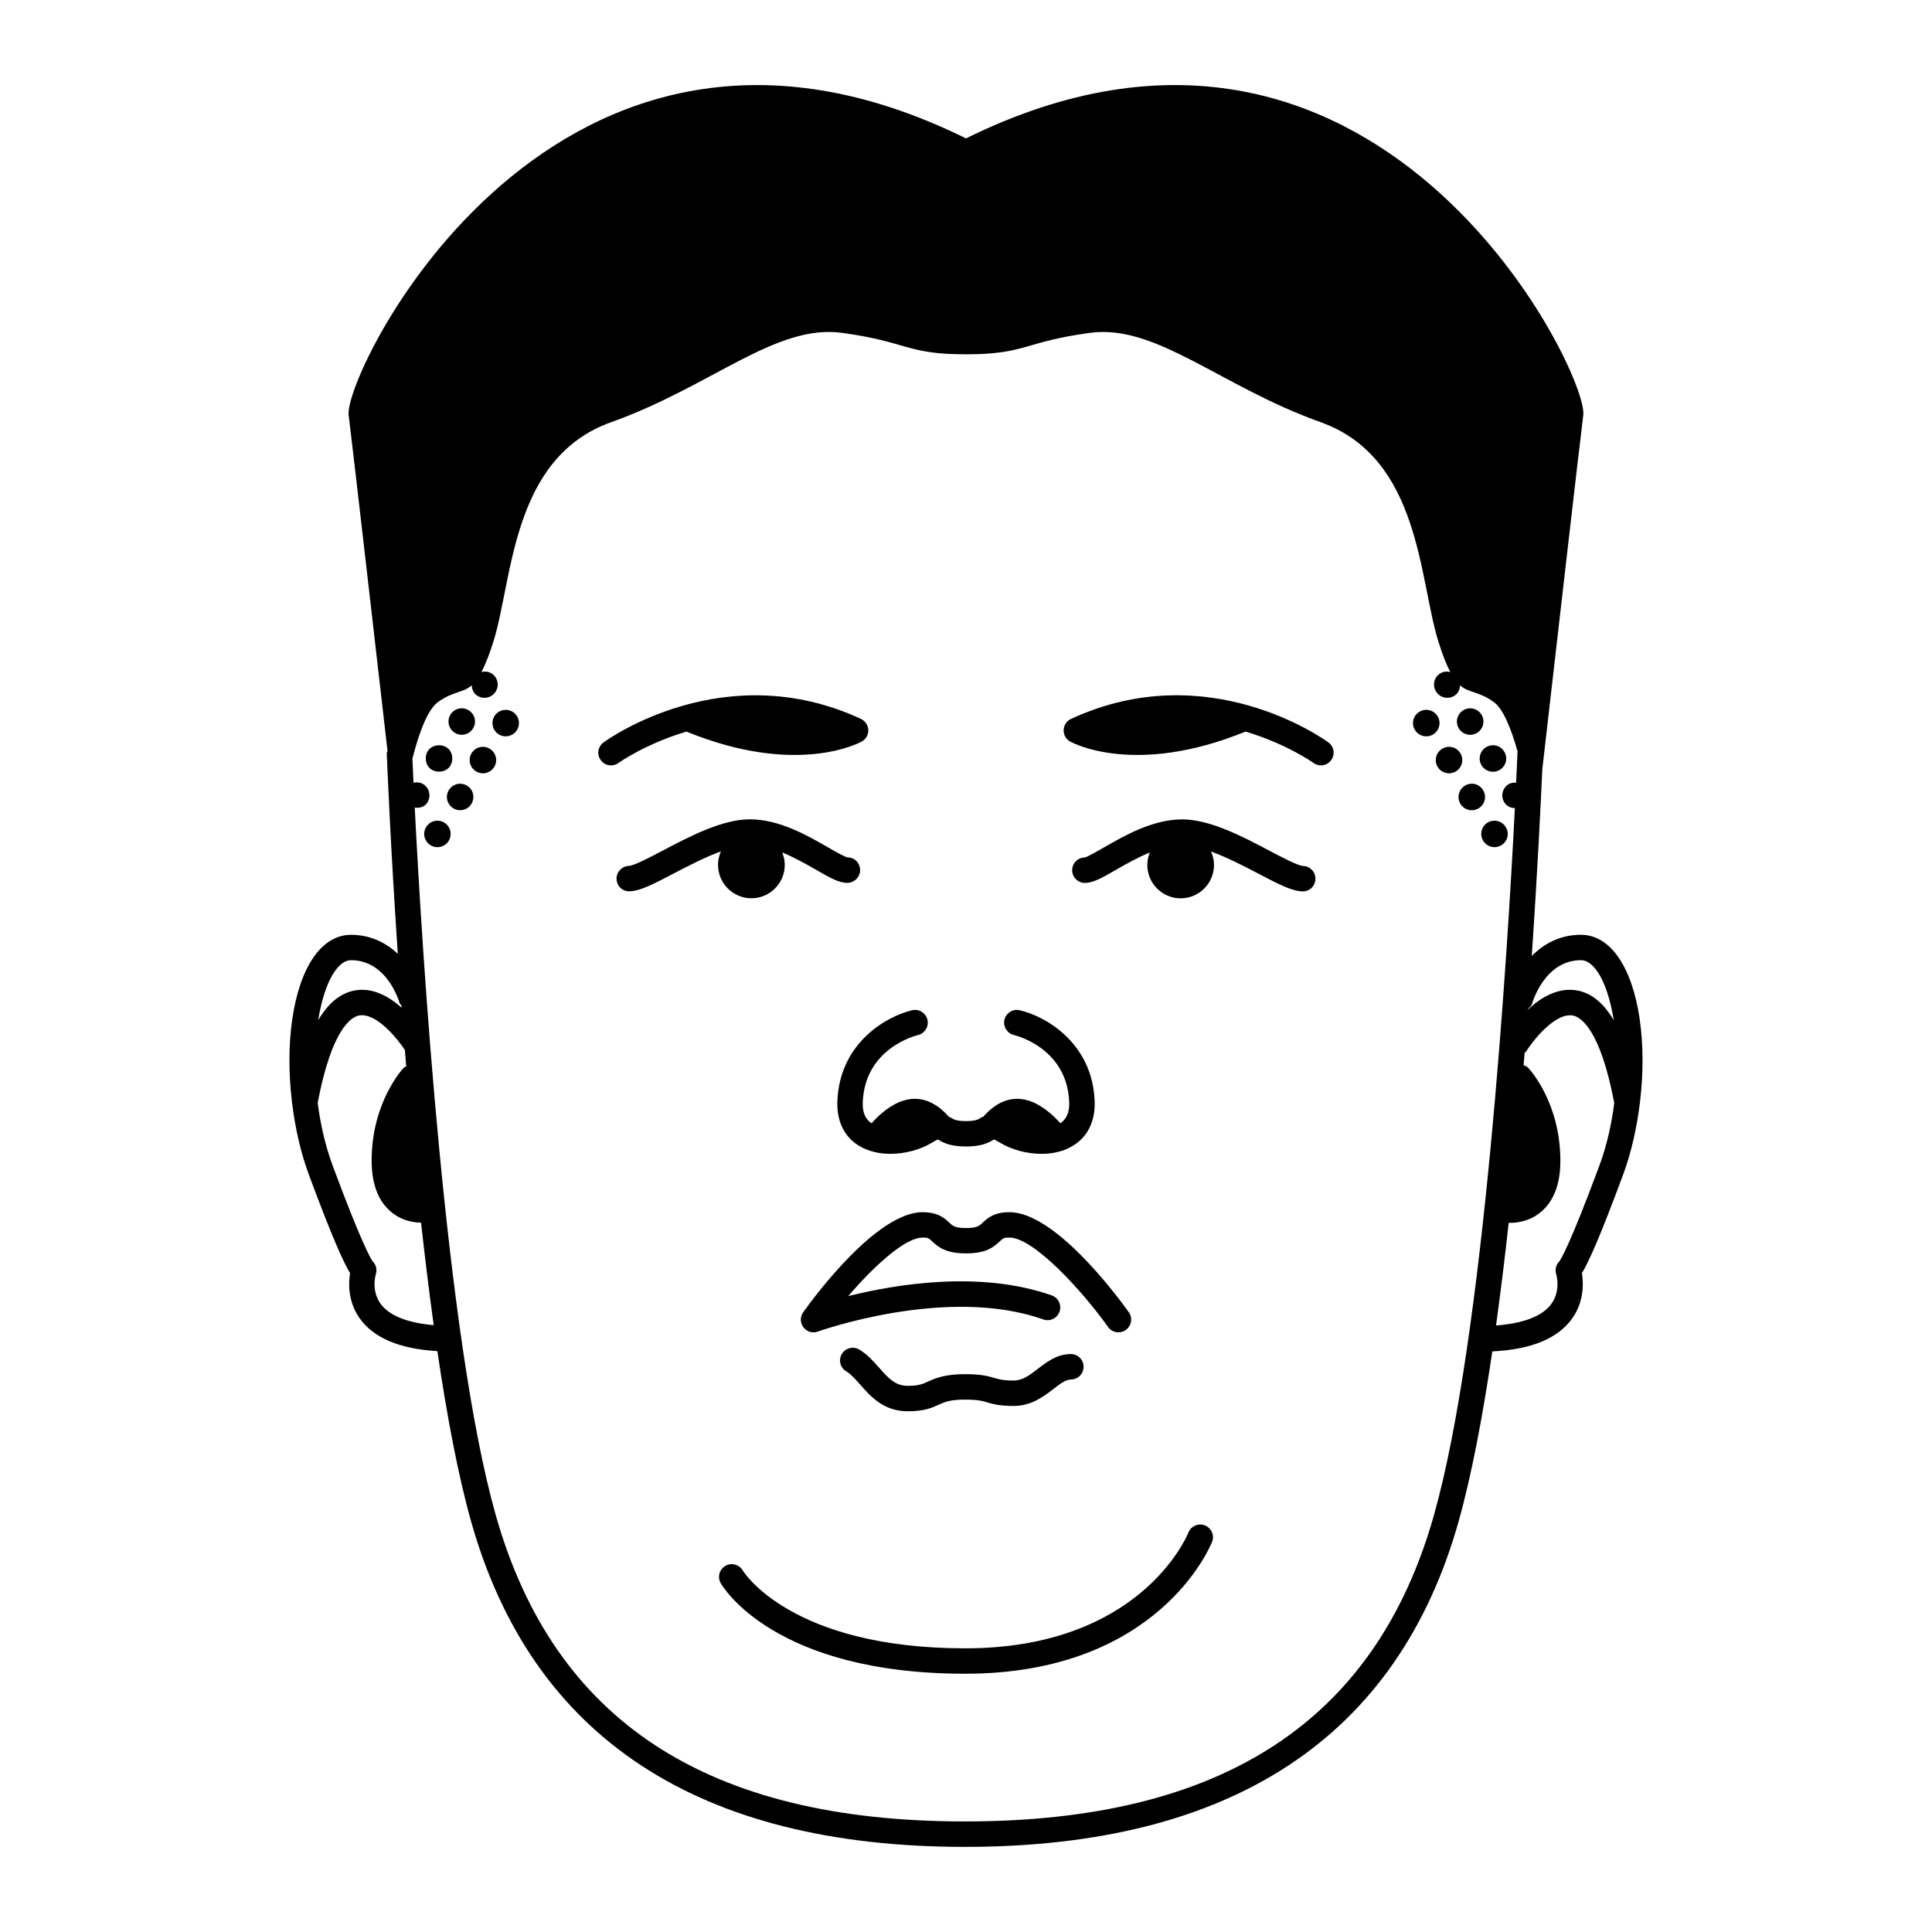 <?xml version="1.0" encoding="UTF-8"?>
<!-- Uploaded to: SVG Repo, www.svgrepo.com, Generator: SVG Repo Mixer Tools -->
<svg fill="#000000" width="800px" height="800px" version="1.1" viewBox="144 144 512 512" xmlns="http://www.w3.org/2000/svg">
 <g>
  <path d="m325.91 337.88c29.227 11.934 45.77 3.012 46.469 2.633 1.102-0.617 1.773-1.801 1.734-3.062-0.051-1.27-0.816-2.394-1.949-2.926-36.062-16.742-66.934 5.277-68.227 6.231-1.5 1.09-1.832 3.191-0.738 4.684 0.668 0.922 1.691 1.395 2.731 1.395 0.684 0 1.379-0.211 1.977-0.645 0.148-0.109 7.117-5.062 18.004-8.309z"/>
  <path d="m343.13 382.05c4.863 0 8.84-3.973 8.84-8.84 0-1.18-0.262-2.289-0.672-3.305 3.223 1.328 6.312 3.062 8.891 4.551 3.668 2.117 6.09 3.512 8.324 3.512 1.852 0 3.422-1.5 3.422-3.371 0-1.852-1.422-3.371-3.285-3.371-0.789-0.129-3.184-1.5-5.106-2.602-5.484-3.168-12.992-7.496-20.836-7.496-7.352 0-16.098 4.602-23.121 8.312-3.203 1.684-7.598 3.996-8.879 4.023-1.84 0.051-3.344 1.578-3.32 3.422 0.023 1.84 1.484 3.312 3.324 3.312 2.742 0 6.176-1.734 12.012-4.812 3.828-2.008 8.191-4.238 12.32-5.762-0.469 1.102-0.762 2.289-0.762 3.578 0.008 4.875 3.957 8.848 8.848 8.848z"/>
  <path d="m427.83 334.52c-1.152 0.527-1.898 1.656-1.949 2.926-0.051 1.266 0.605 2.445 1.715 3.062 0.695 0.379 17.23 9.309 46.48-2.633 10.887 3.246 17.863 8.199 17.996 8.309 0.598 0.43 1.297 0.645 1.98 0.645 1.043 0 2.059-0.469 2.719-1.395 1.102-1.5 0.762-3.598-0.738-4.684-1.285-0.953-32.086-22.977-68.203-6.231z"/>
  <path d="m489.3 373.48c-1.289-0.023-5.684-2.34-8.879-4.023-7.019-3.711-15.762-8.312-23.109-8.312-7.848 0-15.359 4.328-20.859 7.496-1.926 1.109-4.316 2.473-4.953 2.602-1.863 0-3.363 1.5-3.363 3.371s1.5 3.371 3.363 3.371c2.227 0 4.644-1.395 8.312-3.512 2.582-1.488 5.66-3.223 8.895-4.551-0.41 1.012-0.656 2.117-0.656 3.305 0 4.863 3.969 8.84 8.832 8.84 4.891 0 8.84-3.973 8.84-8.84 0-1.289-0.293-2.473-0.793-3.578 4.141 1.523 8.504 3.75 12.344 5.762 5.84 3.078 9.27 4.812 12.012 4.812 1.84 0 3.293-1.473 3.312-3.312 0.051-1.852-1.453-3.379-3.297-3.43z"/>
  <path d="m463.32 548.25c-1.695-0.684-3.648 0.141-4.359 1.852-0.504 1.266-13 30.723-59.16 30.723-46.066 0-58.699-20.195-58.953-20.621-0.934-1.605-3-2.16-4.574-1.254-1.633 0.922-2.199 2.973-1.289 4.59 0.566 0.973 14.18 24.016 64.816 24.016 50.93 0 64.84-33.52 65.418-34.957 0.676-1.699-0.164-3.656-1.898-4.348z"/>
  <path d="m442.35 496.45c1.523-1.082 1.871-3.18 0.793-4.695-3.168-4.434-19.57-26.512-31.645-26.512-4.141 0-5.934 1.68-7.106 2.801-0.895 0.84-1.5 1.395-4.394 1.395-2.918 0-3.5-0.555-4.394-1.395-1.18-1.121-2.969-2.801-7.098-2.801-12.074 0-28.488 22.078-31.645 26.512-0.867 1.199-0.84 2.828 0.055 3.996 0.645 0.855 1.641 1.332 2.68 1.332 0.379 0 0.762-0.066 1.148-0.211 0.352-0.105 34.254-12.25 59.734-3.207 1.773 0.633 3.684-0.293 4.305-2.055 0.617-1.758-0.301-3.68-2.047-4.309-18.914-6.668-41.184-3-53.953 0.18 6.812-7.914 15.02-15.512 19.727-15.512 1.461 0 1.684 0.195 2.469 0.961 1.812 1.715 3.867 3.234 9.023 3.234s7.191-1.523 8.996-3.234c0.816-0.766 1.031-0.961 2.496-0.961 6.371 0 19.121 13.855 26.16 23.703 1.082 1.516 3.184 1.855 4.695 0.777z"/>
  <path d="m419.07 506.73c-2.168 1.684-4.035 3.125-6.438 3.125-2.789 0-3.789-0.309-5.078-0.672-1.602-0.477-3.449-1.012-7.836-1.012-5.394 0-7.785 1.074-9.707 1.93-1.473 0.684-2.543 1.16-5.445 1.16-3.195 0-4.961-1.812-7.578-4.797-1.551-1.746-3.144-3.566-5.285-4.824-1.605-0.945-3.668-0.418-4.617 1.18-0.945 1.605-0.41 3.672 1.199 4.606 1.219 0.734 2.394 2.078 3.656 3.481 2.758 3.156 6.234 7.094 12.625 7.094 4.367 0 6.414-0.918 8.219-1.742 1.59-0.734 2.988-1.348 6.93-1.348 3.414 0 4.602 0.34 5.945 0.75 1.516 0.43 3.215 0.93 6.977 0.93 4.707 0 7.945-2.508 10.551-4.512 1.734-1.34 3.231-2.496 4.602-2.496 1.848 0 3.371-1.5 3.371-3.371 0-1.863-1.516-3.371-3.371-3.371-3.664 0-6.348 2.078-8.719 3.891z"/>
  <path d="m572.85 397.62c-3.391-4.871-7.234-5.894-9.867-5.894-5.633 0-9.891 2.445-13.043 5.602 1.551-23.031 2.43-41.402 2.789-49.465 3.383-29.523 9.809-85.559 10.859-93.875 1.395-11.203-54.789-127-163.59-73.309-108.79-53.688-164.99 62.105-163.6 73.305 0.984 7.875 6.812 58.617 10.305 89.051-0.027 0.211-0.211 0.34-0.207 0.555 0.09 2.25 0.961 23.965 2.926 53.164-3.086-2.856-7.144-5.019-12.41-5.019-2.633 0-6.481 1.023-9.879 5.894-5.672 8.156-7.578 23.168-5.769 38.297-0.004 0.027-0.004 0.055-0.012 0.078-0.012 0.082 0.062 0.145 0.043 0.242 0.812 6.523 2.227 13.059 4.469 19.078 5.988 16.145 9.059 23.035 10.914 26.07-0.418 2.543-0.645 7.359 2.445 11.832 3.648 5.301 10.637 8.25 20.684 8.84 2.551 17.246 5.508 32.977 8.957 45.18 16.121 57.188 60.148 86.195 130.84 86.195 70.68 0 114.7-29.016 130.83-86.195 3.43-12.207 6.402-27.883 8.945-45.117h0.094c10.34-0.508 17.48-3.5 21.199-8.906 3.078-4.473 2.867-9.293 2.453-11.832 1.852-3.035 4.922-9.926 10.91-26.07 2.238-6.059 3.672-12.641 4.473-19.211-0.012-0.027 0.035-0.066 0.035-0.113 0-0.012-0.016-0.023-0.016-0.039 1.809-15.137-0.094-30.176-5.773-38.336zm-23.906 13.715c0.465-0.426 0.961-0.828 1.121-1.488 0.039-0.113 3.234-11.391 12.914-11.391 1.488 0 2.949 1.012 4.34 3 2 2.894 3.477 7.496 4.348 12.93-2.68-4.539-5.852-7.172-9.613-7.883-5.059-0.969-9.68 1.812-13.129 5.027 0.012-0.062 0.012-0.129 0.02-0.195zm-316.27-9.863c1.387-2 2.856-3.012 4.344-3.012 9.582 0 12.762 10.945 12.898 11.414 0.074 0.262 0.34 0.371 0.469 0.586 0.012 0.184 0.027 0.379 0.043 0.57-3.398-2.984-7.746-5.453-12.504-4.527-3.738 0.711-6.926 3.348-9.605 7.863 0.887-5.41 2.352-10.012 4.356-12.895zm12.141 87.98c-2.481-3.519-1.27-7.609-1.219-7.758 0.285-0.879 0.195-1.852-0.258-2.676-0.172-0.301-0.379-0.582-0.633-0.812-0.504-0.746-3.012-5.004-10.523-25.246-2.004-5.402-3.262-11.094-3.996-16.684 3.723-19.625 8.902-22.773 10.988-23.168 4.539-0.801 10.164 6.156 12.125 9.156 0.117 1.434 0.234 2.883 0.348 4.32-0.219 0.164-0.469 0.195-0.66 0.391-0.34 0.371-8.496 9.156-8.496 24.621 0 6.266 1.801 10.887 5.352 13.73 2.883 2.316 6.027 2.676 7.742 2.68 1.02 9.23 2.133 18.359 3.352 27.172-6.938-0.594-11.871-2.523-14.121-5.727zm279.24 55.945c-15.418 54.715-56.098 81.305-124.35 81.305-68.262 0-108.93-26.59-124.36-81.305-13.223-46.82-19.492-149.23-21.434-187.37 1.227 0.145 2.457-0.105 3.234-1.172 1.129-1.566 0.777-3.773-0.762-4.902-0.844-0.605-1.848-0.734-2.801-0.527-0.133-2.867-0.234-5.066-0.285-6.422 1.723-6.699 3.973-12.914 6.762-14.941 3.996-2.906 6.531-2.344 8.949-4.438 0.055 1.02 0.441 1.992 1.32 2.641 1.566 1.129 3.762 0.777 4.902-0.785 1.129-1.578 0.789-3.762-0.777-4.898-0.867-0.633-1.891-0.715-2.859-0.488 0.961-1.852 1.98-4.305 3.137-7.977 5.211-16.574 4.734-48.77 31.254-58.242 26.523-9.465 43.566-26.043 61.09-23.672 17.52 2.367 17.047 5.684 32.668 5.684h0.477c15.625 0 15.148-3.312 32.668-5.684 17.516-2.367 34.562 14.207 61.078 23.672 26.512 9.473 26.035 41.66 31.254 58.242 1.152 3.684 2.156 6.137 3.129 7.984-0.973-0.234-2-0.156-2.867 0.48-1.586 1.137-1.926 3.32-0.766 4.898 1.129 1.555 3.344 1.914 4.891 0.785 0.891-0.648 1.266-1.629 1.316-2.641 2.43 2.094 4.973 1.535 8.969 4.438 2.523 1.84 4.629 7.172 6.305 13.156-0.016 0.039-0.039 0.066-0.039 0.105-0.016 0.203-0.129 3.144-0.371 8.105-0.766-0.039-1.551 0.039-2.211 0.527-1.551 1.129-1.926 3.344-0.766 4.902 0.633 0.895 1.617 1.266 2.648 1.297-1.93 38.246-8.207 140.46-21.41 187.24zm43.77-92.426c-7.652 20.645-10.133 24.664-10.551 25.281-0.234 0.23-0.43 0.492-0.586 0.766-0.461 0.805-0.555 1.773-0.273 2.66 0.051 0.172 1.258 4.266-1.227 7.785-2.316 3.305-7.445 5.262-14.719 5.805 1.203-8.828 2.34-17.969 3.352-27.211 0.18 0.012 0.375 0.012 0.43 0.012 1.684 0 4.949-0.34 7.894-2.711 3.555-2.844 5.367-7.469 5.367-13.73 0-15.469-8.156-24.25-8.504-24.621-0.348-0.359-0.789-0.539-1.238-0.707 0.105-1.129 0.184-2.234 0.281-3.344 0.105-0.129 0.285-0.129 0.379-0.293 1.719-2.758 7.625-10.367 12.387-9.539 2.078 0.391 7.262 3.543 10.977 23.191-0.711 5.594-1.965 11.254-3.969 16.656z"/>
  <path d="m263.85 345c0 4.672-7.008 4.672-7.008 0s7.008-4.672 7.008 0"/>
  <path d="m269.2 337.28c1.16-1.566 0.789-3.762-0.762-4.898-1.578-1.141-3.762-0.805-4.902 0.762-1.148 1.562-0.805 3.762 0.777 4.91 1.547 1.133 3.758 0.797 4.887-0.773z"/>
  <path d="m275.18 333.56c-1.129 1.555-0.789 3.766 0.777 4.914 1.566 1.129 3.762 0.777 4.902-0.785 1.129-1.578 0.789-3.762-0.777-4.898-1.559-1.133-3.769-0.797-4.902 0.77z"/>
  <path d="m263.11 353.14c-1.148 1.566-0.805 3.762 0.777 4.902 1.551 1.148 3.746 0.801 4.891-0.777 1.129-1.578 0.789-3.762-0.762-4.891-1.574-1.148-3.766-0.805-4.906 0.766z"/>
  <path d="m257.08 362.95c-1.129 1.551-0.789 3.746 0.777 4.883 1.551 1.148 3.762 0.801 4.902-0.762 1.129-1.566 0.777-3.773-0.762-4.902-1.582-1.141-3.758-0.809-4.918 0.781z"/>
  <path d="m269.14 343.36c-1.148 1.551-0.805 3.762 0.777 4.902 1.551 1.129 3.762 0.801 4.891-0.777 1.16-1.566 0.789-3.762-0.766-4.891-1.574-1.141-3.758-0.805-4.902 0.766z"/>
  <path d="m536.79 347.07c1.16 1.578 3.371 1.922 4.922 0.777 1.574-1.148 1.922-3.344 0.762-4.902-1.129-1.574-3.312-1.922-4.891-0.766-1.559 1.129-1.93 3.309-0.793 4.891z"/>
  <path d="m535.68 338.06c1.551-1.152 1.922-3.348 0.762-4.91-1.129-1.566-3.344-1.902-4.891-0.762-1.574 1.137-1.922 3.332-0.789 4.898 1.156 1.566 3.34 1.902 4.918 0.773z"/>
  <path d="m524.82 333.56c-1.16-1.574-3.344-1.91-4.922-0.762-1.574 1.137-1.914 3.32-0.762 4.898 1.129 1.555 3.344 1.914 4.891 0.785 1.582-1.152 1.922-3.359 0.793-4.922z"/>
  <path d="m536.86 353.14c-1.125-1.578-3.312-1.922-4.891-0.762-1.547 1.129-1.922 3.312-0.789 4.891 1.152 1.578 3.363 1.922 4.914 0.777 1.59-1.141 1.926-3.336 0.766-4.906z"/>
  <path d="m542.88 362.95c-1.129-1.594-3.344-1.922-4.891-0.789-1.551 1.129-1.922 3.344-0.762 4.902 1.125 1.562 3.336 1.91 4.887 0.762 1.586-1.125 1.926-3.32 0.766-4.875z"/>
  <path d="m530.84 343.36c-1.125-1.574-3.344-1.91-4.891-0.762-1.578 1.129-1.922 3.324-0.789 4.891 1.152 1.578 3.344 1.91 4.914 0.777 1.559-1.145 1.926-3.352 0.766-4.906z"/>
  <path d="m365.91 435.93c-0.184 5.273 1.891 9.453 5.867 11.793 2.445 1.449 5.328 2.055 8.219 2.055 3.973 0 7.961-1.16 10.789-2.844 0.895-0.539 1.434-0.816 1.773-0.973 1.445 0.918 3.391 1.871 7.445 1.871 3.852 0 5.781-0.852 7.445-1.871 0.32 0.156 0.863 0.438 1.758 0.973 2.832 1.684 6.812 2.844 10.789 2.844 2.894 0 5.777-0.605 8.207-2.055 3.973-2.34 6.066-6.523 5.894-11.777-0.527-15.707-13.227-22.703-19.891-24.227-1.836-0.418-3.598 0.738-4.023 2.523-0.402 1.812 0.711 3.617 2.523 4.055 0.582 0.129 14.168 3.512 14.648 17.875 0.082 2.641-0.734 4.406-2.34 5.508-4.133-4.644-12.238-10.984-20.422-1.758-0.207 0.102-0.41 0.141-0.633 0.285-0.645 0.426-1.379 0.895-3.957 0.895-2.594 0-3.324-0.469-3.969-0.895-0.211-0.129-0.391-0.152-0.582-0.262-8.207-9.258-16.352-2.91-20.484 1.742-1.617-1.102-2.434-2.871-2.328-5.508 0.5-14.363 14.074-17.746 14.648-17.875 1.785-0.438 2.918-2.234 2.496-4.055-0.418-1.785-2.195-2.945-4.023-2.523-6.617 1.516-19.297 8.516-19.852 24.203z"/>
 </g>
</svg>